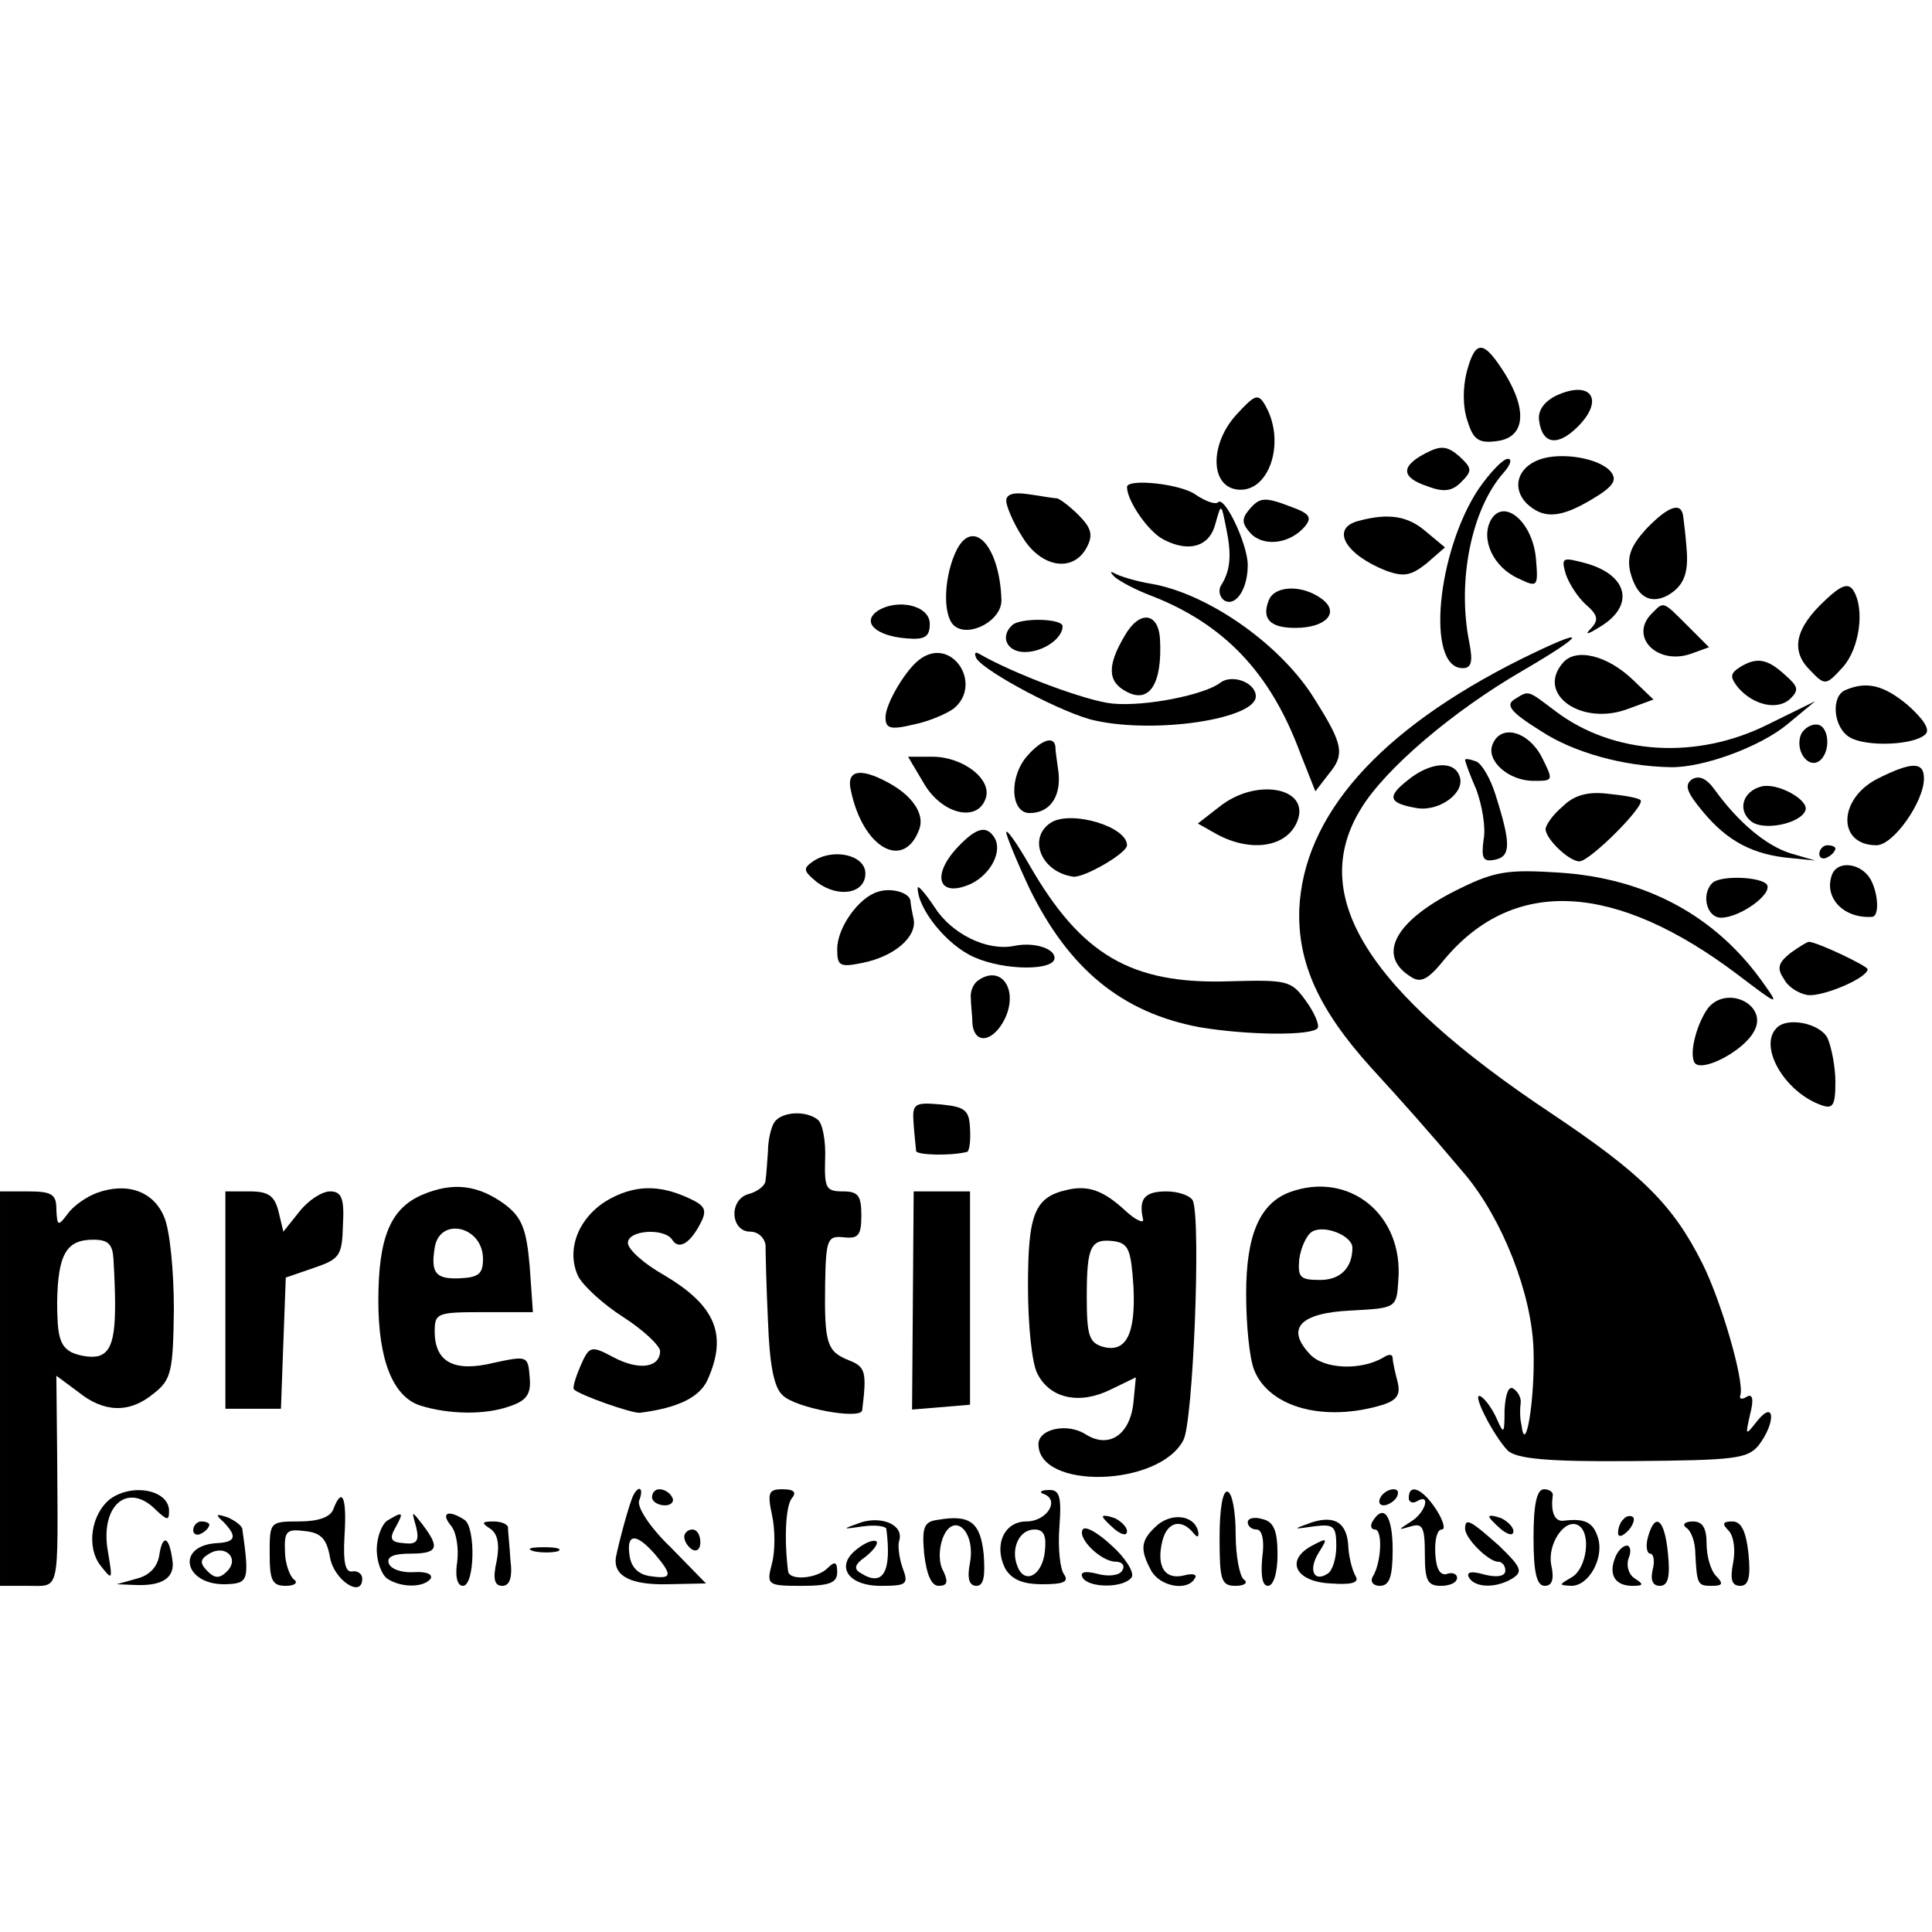 <?xml version="1.0" standalone="no"?>
<!DOCTYPE svg PUBLIC "-//W3C//DTD SVG 20010904//EN"
 "http://www.w3.org/TR/2001/REC-SVG-20010904/DTD/svg10.dtd">
<svg version="1.0" xmlns="http://www.w3.org/2000/svg"
 width="240pt" height="240pt" viewBox="0 0 240 240"
 preserveAspectRatio="xMidYMid meet">
<g transform="translate(0,240) scale(0.1,-0.1)"
fill="#000000" stroke="none">
<path d="M1822 1938 c-5 -20 -5 -44 1 -61 7 -23 14 -28 36 -25 35 4 39 37 11
83 -27 43 -37 44 -48 3z"/>
<path d="M1932 1908 c-15 -8 -22 -19 -20 -31 4 -29 23 -32 48 -7 34 34 16 59
-28 38z"/>
<path d="M1536 1885 c-33 -36 -33 -88 0 -93 40 -6 62 58 36 104 -9 16 -13 14
-36 -11z"/>
<path d="M1771 1837 c-31 -16 -31 -30 2 -41 21 -8 31 -6 42 5 14 14 14 17 -2
32 -15 13 -23 14 -42 4z"/>
<path d="M1912 1829 c-27 -10 -34 -35 -16 -54 21 -20 42 -19 82 5 27 16 31 24
23 34 -14 17 -62 25 -89 15z"/>
<path d="M1837 1793 c-52 -78 -66 -223 -20 -223 11 0 13 8 8 33 -15 76 3 165
43 210 8 9 11 17 5 17 -6 0 -22 -17 -36 -37z"/>
<path d="M1400 1795 c0 -17 26 -55 45 -65 32 -17 58 -9 65 20 7 25 7 25 13 -5
7 -33 6 -53 -6 -72 -4 -6 -2 -15 4 -19 14 -8 29 14 29 44 0 26 -29 87 -37 78
-3 -3 -15 1 -27 9 -18 14 -86 21 -86 10z"/>
<path d="M1250 1778 c0 -7 9 -28 20 -45 23 -38 63 -45 80 -13 8 15 6 24 -10
40 -11 11 -23 20 -27 21 -5 0 -20 3 -35 5 -19 3 -28 0 -28 -8z"/>
<path d="M1551 1766 c-9 -11 -8 -17 3 -29 17 -17 49 -12 67 9 9 11 6 16 -16
24 -34 13 -40 13 -54 -4z"/>
<path d="M1852 1754 c-13 -24 3 -59 35 -73 23 -11 24 -10 21 25 -4 46 -40 76
-56 48z"/>
<path d="M2045 1743 c-19 -21 -24 -34 -20 -53 8 -31 24 -41 46 -30 21 12 27
28 24 60 -1 14 -3 31 -4 38 -2 19 -18 14 -46 -15z"/>
<path d="M1688 1753 c-36 -9 -17 -42 34 -62 22 -8 31 -6 50 9 l23 20 -24 20
c-22 19 -46 23 -83 13z"/>
<path d="M1189 1718 c-16 -31 -19 -81 -4 -95 18 -16 60 6 59 32 -2 65 -34 102
-55 63z"/>
<path d="M1945 1687 c4 -12 15 -29 25 -38 15 -13 16 -19 7 -29 -9 -9 -6 -9 10
1 44 26 36 64 -16 79 -30 8 -32 8 -26 -13z"/>
<path d="M1385 1683 c6 -5 26 -16 45 -23 90 -35 148 -95 185 -195 l19 -48 17
22 c20 24 17 37 -17 91 -41 68 -133 133 -205 145 -18 3 -37 9 -43 12 -7 4 -8
3 -1 -4z"/>
<path d="M2268 1655 c-38 -35 -44 -63 -20 -87 19 -20 20 -20 41 3 21 23 28 73
13 96 -6 9 -15 6 -34 -12z"/>
<path d="M1576 1654 c-9 -23 2 -34 33 -34 38 0 56 19 33 36 -24 18 -59 17 -66
-2z"/>
<path d="M1090 1641 c-20 -14 -2 -31 36 -34 23 -2 29 2 29 18 0 23 -40 32 -65
16z"/>
<path d="M2052 1638 c-29 -29 7 -65 49 -50 l22 8 -27 27 c-31 31 -29 30 -44
15z"/>
<path d="M1397 1610 c-22 -37 -21 -57 2 -69 29 -16 45 10 42 65 -2 34 -26 36
-44 4z"/>
<path d="M1257 1623 c-15 -14 -6 -33 16 -33 23 0 47 17 47 32 0 10 -54 11 -63
1z"/>
<path d="M1889 1581 c-176 -88 -270 -194 -275 -311 -2 -66 24 -124 89 -196 42
-46 68 -75 117 -133 46 -55 83 -148 85 -218 2 -60 -10 -134 -15 -93 -2 8 -2
20 -1 27 1 6 -3 14 -9 18 -6 4 -10 -7 -11 -27 0 -29 -1 -30 -9 -12 -5 12 -14
25 -20 29 -14 9 14 -47 33 -67 11 -10 48 -14 155 -13 129 1 143 3 157 20 21
28 20 57 -2 30 -15 -19 -15 -19 -9 8 5 19 3 26 -4 22 -6 -4 -10 -3 -8 2 5 18
-24 117 -47 163 -37 74 -76 112 -188 187 -230 153 -303 271 -236 379 30 49
113 120 199 170 84 49 84 57 -1 15z"/>
<path d="M1144 1582 c-18 -12 -44 -56 -44 -73 0 -14 6 -16 35 -9 20 4 42 14
50 20 36 30 -2 89 -41 62z"/>
<path d="M1213 1582 c11 -17 109 -69 147 -77 76 -17 200 2 200 30 0 17 -29 28
-44 17 -19 -15 -93 -30 -134 -26 -32 3 -123 37 -166 62 -5 3 -6 0 -3 -6z"/>
<path d="M1941 1576 c-33 -39 25 -79 83 -56 l30 11 -25 24 c-32 31 -72 41 -88
21z"/>
<path d="M2161 1571 c-12 -8 -12 -12 -2 -25 19 -22 49 -29 65 -14 11 11 10 15
-7 30 -22 20 -35 22 -56 9z"/>
<path d="M2293 1543 c-19 -7 -16 -47 5 -59 20 -12 80 -10 94 4 6 6 -3 19 -22
36 -30 25 -51 30 -77 19z"/>
<path d="M1881 1531 c-11 -7 -4 -16 33 -39 41 -27 103 -44 161 -45 40 -1 111
25 145 53 l35 29 -59 -29 c-88 -44 -191 -38 -263 16 -36 27 -33 27 -52 15z"/>
<path d="M2237 1487 c-7 -19 8 -41 22 -33 16 10 14 46 -3 46 -8 0 -16 -6 -19
-13z"/>
<path d="M1854 1475 c-8 -20 20 -45 51 -45 25 0 25 0 10 30 -17 32 -51 41 -61
15z"/>
<path d="M1277 1462 c-24 -26 -22 -72 2 -72 25 0 39 20 36 50 -2 14 -4 28 -4
33 -2 13 -17 8 -34 -11z"/>
<path d="M1147 1428 c22 -39 66 -50 77 -21 10 24 -27 53 -66 53 l-30 0 19 -32z"/>
<path d="M1820 1456 c0 -2 6 -19 14 -37 7 -19 12 -47 9 -62 -3 -23 -1 -28 14
-25 20 4 20 20 1 80 -6 20 -17 39 -24 42 -8 3 -14 4 -14 2z"/>
<path d="M1749 1431 c-27 -21 -24 -29 12 -35 28 -4 60 20 52 40 -7 20 -37 17
-64 -5z"/>
<path d="M2333 1433 c-50 -25 -51 -83 -2 -83 21 0 59 54 59 83 0 21 -15 21
-57 0z"/>
<path d="M1057 1418 c15 -72 66 -100 85 -48 7 19 -9 42 -39 58 -35 19 -52 15
-46 -10z"/>
<path d="M2102 1432 c-10 -7 -7 -16 14 -41 30 -36 62 -53 109 -57 l30 -3 -31
9 c-31 10 -65 39 -94 79 -10 14 -19 18 -28 13z"/>
<path d="M2188 1423 c-23 -6 -30 -29 -13 -43 15 -13 63 -3 68 14 3 13 -35 34
-55 29z"/>
<path d="M1515 1398 l-27 -21 23 -13 c44 -24 89 -16 101 17 15 41 -52 53 -97
17z"/>
<path d="M1941 1398 c-12 -10 -21 -23 -21 -28 0 -12 29 -40 42 -40 13 0 82 69
76 76 -3 3 -21 6 -41 8 -25 3 -42 -2 -56 -16z"/>
<path d="M1307 1379 c-31 -18 -15 -62 26 -68 13 -2 67 29 67 39 0 23 -67 43
-93 29z"/>
<path d="M1190 1348 c-34 -36 -24 -64 16 -46 25 12 40 41 29 58 -10 15 -22 12
-45 -12z"/>
<path d="M1250 1366 c0 -4 13 -36 29 -70 49 -100 115 -154 211 -172 59 -10
140 -11 147 -1 2 4 -4 19 -15 34 -18 25 -23 26 -95 24 -122 -4 -184 33 -248
144 -16 28 -29 46 -29 41z"/>
<path d="M2260 1339 c0 -5 5 -7 10 -4 6 3 10 8 10 11 0 2 -4 4 -10 4 -5 0 -10
-5 -10 -11z"/>
<path d="M1010 1330 c-13 -9 -12 -12 5 -26 27 -20 60 -14 60 11 0 23 -40 32
-65 15z"/>
<path d="M2276 1314 c-11 -28 13 -55 49 -53 12 0 7 40 -6 53 -14 15 -37 15
-43 0z"/>
<path d="M1815 1297 c-81 -39 -106 -83 -63 -110 13 -9 22 -4 43 22 86 102 212
95 364 -20 50 -38 52 -39 32 -11 -59 84 -146 131 -254 138 -62 4 -79 2 -122
-19z"/>
<path d="M2127 1303 c-14 -14 -7 -43 11 -43 23 0 64 29 57 41 -7 10 -58 12
-68 2z"/>
<path d="M1090 1292 c-23 -7 -50 -44 -50 -71 0 -21 3 -23 32 -17 39 8 67 32
63 54 -2 9 -4 20 -4 23 -1 10 -24 17 -41 11z"/>
<path d="M1140 1297 c0 -26 36 -71 70 -86 38 -17 100 -17 100 -1 0 12 -26 20
-50 15 -34 -7 -78 15 -99 48 -12 18 -21 28 -21 24z"/>
<path d="M2224 1216 c-15 -12 -17 -19 -8 -32 5 -10 18 -18 29 -20 18 -3 75 21
75 32 0 4 -63 34 -73 34 -2 0 -12 -6 -23 -14z"/>
<path d="M1215 1182 c-6 -4 -10 -14 -9 -22 0 -8 2 -23 2 -32 3 -27 27 -22 41
8 16 36 -6 66 -34 46z"/>
<path d="M2122 1148 c-14 -19 -24 -56 -17 -68 8 -13 61 14 74 39 18 32 -33 58
-57 29z"/>
<path d="M2207 1123 c-23 -23 10 -80 56 -96 14 -5 17 0 17 29 0 19 -5 44 -10
55 -10 18 -50 26 -63 12z"/>
<path d="M1135 1003 c1 -15 3 -30 3 -33 2 -5 43 -6 63 -1 3 0 5 13 4 29 -1 23
-6 27 -36 30 -34 3 -36 1 -34 -25z"/>
<path d="M962 1006 c-4 -6 -8 -22 -8 -36 -1 -14 -2 -30 -3 -36 0 -7 -10 -14
-20 -17 -26 -6 -24 -47 1 -47 10 0 18 -8 19 -17 0 -10 1 -52 3 -94 2 -53 7
-82 18 -92 15 -16 97 -31 99 -19 6 48 4 54 -16 62 -28 11 -31 21 -30 95 1 56
3 60 23 58 18 -2 22 2 22 27 0 25 -4 30 -23 30 -21 0 -23 4 -22 40 1 22 -3 44
-9 49 -15 12 -45 10 -54 -3z"/>
<path d="M120 918 c-13 -5 -29 -16 -36 -26 -12 -16 -13 -15 -14 6 0 18 -5 22
-35 22 l-35 0 0 -245 0 -245 35 0 c40 0 37 -11 36 163 l-1 98 27 -20 c32 -26
64 -27 94 -2 22 17 24 28 25 104 0 48 -5 99 -12 115 -13 32 -46 44 -84 30z
m21 -83 c5 -87 1 -112 -17 -119 -8 -3 -24 -1 -35 4 -15 8 -18 21 -18 63 1 60
12 77 45 77 19 0 24 -6 25 -25z"/>
<path d="M525 916 c-40 -17 -55 -53 -55 -132 0 -73 18 -119 52 -130 35 -11 80
-12 111 -1 21 7 27 15 25 36 -2 27 -3 27 -45 18 -49 -12 -73 1 -73 39 0 23 3
24 61 24 l61 0 -4 57 c-4 47 -10 61 -31 77 -33 24 -64 28 -102 12z m75 -80 c0
-19 -6 -23 -30 -24 -29 -1 -35 7 -30 38 6 39 60 27 60 -14z"/>
<path d="M760 912 c-39 -20 -58 -62 -42 -97 6 -12 31 -35 56 -51 25 -16 45
-35 46 -42 0 -21 -26 -25 -58 -8 -28 15 -30 14 -41 -11 -6 -14 -10 -27 -8 -29
7 -7 72 -30 82 -29 47 6 74 19 84 41 25 56 10 92 -54 130 -25 14 -45 32 -45
40 0 16 45 19 55 4 8 -13 22 -5 35 20 8 15 6 21 -7 28 -39 20 -70 21 -103 4z"/>
<path d="M1326 922 c-41 -9 -49 -30 -49 -120 0 -49 5 -97 12 -109 16 -31 53
-38 91 -19 l31 15 -3 -31 c-4 -40 -30 -58 -59 -40 -23 15 -59 7 -59 -12 0 -57
150 -53 180 5 12 21 22 269 12 297 -2 6 -17 12 -33 12 -27 0 -35 -9 -29 -35 1
-5 -9 -1 -22 11 -27 25 -46 32 -72 26z m82 -120 c3 -59 -9 -83 -38 -75 -17 5
-20 14 -20 62 0 64 5 73 35 69 17 -3 20 -11 23 -56z"/>
<path d="M1602 919 c-37 -14 -54 -53 -54 -126 0 -38 4 -80 10 -95 19 -47 88
-65 160 -43 18 6 22 13 18 29 -3 11 -6 25 -6 29 0 5 -5 5 -11 1 -28 -17 -75
-15 -92 4 -30 32 -12 51 51 54 56 3 57 3 59 37 7 82 -61 137 -135 110z m78
-69 c0 -25 -15 -40 -40 -40 -25 0 -28 3 -26 26 2 14 9 30 16 34 15 9 50 -5 50
-20z"/>
<path d="M280 785 l0 -135 35 0 34 0 3 82 3 81 35 12 c32 11 35 15 36 53 2 34
-2 42 -16 42 -10 0 -27 -11 -38 -25 l-20 -25 -6 25 c-5 20 -13 25 -36 25 l-30
0 0 -135z"/>
<path d="M1134 784 l-1 -135 36 3 36 3 0 133 0 132 -35 0 -35 0 -1 -136z"/>
<path d="M137 538 c-24 -19 -30 -60 -12 -83 15 -19 15 -18 9 18 -10 57 25 87
60 51 14 -13 16 -13 16 -1 0 26 -45 35 -73 15z"/>
<path d="M787 543 c-5 -9 -19 -62 -22 -78 -3 -23 19 -34 64 -33 l48 1 -44 45
c-26 25 -42 50 -39 58 6 15 0 20 -7 7z m26 -73 c23 -27 22 -32 -5 -28 -15 2
-24 11 -26 26 -4 27 8 28 31 2z"/>
<path d="M810 540 c0 -5 7 -10 16 -10 8 0 12 5 9 10 -3 6 -10 10 -16 10 -5 0
-9 -4 -9 -10z"/>
<path d="M959 518 c4 -18 4 -45 0 -60 -7 -27 -6 -28 37 -28 35 0 44 4 44 17 0
13 -3 14 -12 5 -13 -13 -47 -16 -49 -4 -5 40 -3 79 4 90 7 8 4 12 -11 12 -17
0 -19 -4 -13 -32z"/>
<path d="M1297 544 c20 -8 3 -34 -22 -34 -28 0 -41 -30 -26 -59 8 -13 21 -19
46 -19 26 0 33 3 27 12 -5 6 -8 32 -6 59 3 39 0 47 -14 46 -9 0 -12 -3 -5 -5z
m1 -71 c-3 -30 -25 -42 -34 -19 -9 22 2 46 21 46 12 0 15 -8 13 -27z"/>
<path d="M1515 490 c0 -53 2 -60 20 -60 11 0 16 4 10 8 -5 4 -10 29 -10 56 0
27 -4 51 -10 53 -6 2 -10 -21 -10 -57z"/>
<path d="M1715 540 c-3 -5 -2 -10 4 -10 5 0 13 5 16 10 3 6 2 10 -4 10 -5 0
-13 -4 -16 -10z"/>
<path d="M1750 539 c0 -5 5 -7 10 -4 18 11 11 -14 -7 -25 -17 -11 -17 -11 0
-6 14 4 17 -1 17 -34 0 -33 3 -40 20 -40 11 0 20 4 20 10 0 5 -6 7 -12 5 -9
-3 -14 6 -15 25 -1 16 2 30 8 30 5 0 2 11 -7 25 -17 26 -34 33 -34 14z"/>
<path d="M1905 490 c0 -44 4 -60 14 -60 9 0 12 8 8 26 -5 26 17 59 34 49 16
-10 10 -53 -8 -64 -17 -10 -17 -10 -1 -11 22 0 41 35 33 60 -6 19 -16 24 -42
21 -12 -2 -17 11 -14 32 0 4 -5 7 -11 7 -9 0 -13 -19 -13 -60z"/>
<path d="M414 525 c-4 -10 -19 -15 -43 -15 -36 0 -36 -1 -36 -40 0 -33 3 -40
20 -40 11 0 16 4 10 8 -5 4 -11 20 -11 35 -1 25 2 28 25 25 20 -2 27 -10 31
-33 5 -28 40 -51 40 -26 0 6 -6 10 -12 9 -9 -2 -12 11 -10 45 3 47 -3 61 -14
32z"/>
<path d="M278 509 c17 -18 15 -25 -10 -26 -50 -4 -39 -52 12 -51 29 1 30 4 21
69 -1 4 -9 10 -18 14 -15 5 -16 4 -5 -6z m4 -61 c-9 -9 -15 -9 -24 0 -10 10
-10 15 2 22 20 12 38 -6 22 -22z"/>
<path d="M481 511 c-7 -5 -13 -21 -13 -36 0 -15 6 -31 13 -36 18 -12 46 -11
54 0 3 6 -7 9 -21 8 -15 -1 -29 4 -31 11 -3 8 6 12 26 12 35 0 38 7 16 36 -14
18 -14 18 -8 -3 4 -17 1 -22 -15 -20 -16 1 -19 5 -11 19 11 20 10 21 -10 9z"/>
<path d="M560 505 c7 -8 10 -28 8 -45 -3 -18 0 -30 7 -30 15 0 16 73 2 82 -20
13 -30 9 -17 -7z"/>
<path d="M1070 509 c-25 -9 -25 -9 3 -5 15 2 27 0 28 -3 7 -54 -4 -73 -32 -55
-9 5 -7 11 6 20 10 8 16 16 14 19 -3 3 -14 -1 -24 -9 -28 -21 -12 -46 29 -46
33 0 35 2 27 23 -4 12 -6 27 -4 33 6 19 -20 31 -47 23z"/>
<path d="M1165 512 c-17 -2 -20 -9 -17 -42 3 -26 9 -40 18 -40 11 0 12 5 6 18
-6 10 -6 27 -1 41 13 34 41 10 34 -30 -4 -20 -1 -29 8 -29 9 0 11 12 9 39 -4
40 -17 50 -57 43z"/>
<path d="M1370 516 c0 -2 7 -9 15 -16 9 -7 15 -8 15 -2 0 5 -7 12 -15 16 -8 3
-15 4 -15 2z"/>
<path d="M1435 503 c-18 -17 -19 -28 -5 -54 11 -20 45 -26 54 -10 4 5 -2 7
-13 4 -24 -6 -35 11 -27 43 6 24 24 28 39 9 5 -6 7 -4 5 4 -6 20 -35 22 -53 4z"/>
<path d="M1550 509 c0 -5 5 -9 11 -9 7 0 10 -14 7 -35 -2 -22 0 -35 7 -35 7 0
12 16 12 39 0 30 -5 41 -19 44 -10 3 -18 1 -18 -4z"/>
<path d="M1630 509 c-25 -9 -25 -9 3 -5 24 3 27 0 27 -25 0 -15 -5 -31 -11
-34 -17 -11 -24 5 -11 26 12 19 11 19 -8 9 -34 -18 -21 -45 23 -47 26 -2 36 1
31 9 -4 7 -8 22 -9 35 -1 31 -16 41 -45 32z"/>
<path d="M1705 510 c-3 -5 -2 -10 3 -10 10 0 8 -42 -3 -59 -3 -6 1 -11 9 -11
12 0 16 11 16 45 0 42 -11 58 -25 35z"/>
<path d="M1850 516 c0 -2 7 -9 15 -16 9 -7 15 -8 15 -2 0 5 -7 12 -15 16 -8 3
-15 4 -15 2z"/>
<path d="M2017 513 c-4 -3 -7 -11 -7 -17 0 -6 5 -5 12 2 6 6 9 14 7 17 -3 3
-9 2 -12 -2z"/>
<path d="M240 499 c0 -5 5 -7 10 -4 6 3 10 8 10 11 0 2 -4 4 -10 4 -5 0 -10
-5 -10 -11z"/>
<path d="M609 501 c9 -6 12 -19 8 -40 -5 -22 -3 -31 7 -31 9 0 13 10 10 33 -1
17 -3 35 -3 40 -1 4 -9 7 -18 7 -15 0 -15 -2 -4 -9z"/>
<path d="M1345 500 c-7 -11 23 -40 41 -40 8 0 12 -5 8 -11 -3 -6 -17 -8 -31
-4 -16 4 -22 2 -18 -5 8 -13 52 -13 61 1 3 6 -8 24 -25 39 -17 16 -33 25 -36
20z"/>
<path d="M1820 501 c0 -12 29 -41 41 -41 5 0 9 -5 9 -11 0 -7 -10 -9 -26 -5
-17 5 -23 3 -19 -4 8 -13 35 -13 55 0 12 8 9 14 -18 40 -36 32 -42 35 -42 21z"/>
<path d="M2047 490 c-3 -11 -1 -20 3 -20 4 0 6 -9 3 -20 -3 -13 0 -20 9 -20
10 0 13 11 10 40 -4 43 -16 53 -25 20z"/>
<path d="M2095 502 c6 -4 11 -18 11 -32 2 -39 3 -40 21 -40 13 0 14 3 5 12 -7
7 -12 25 -12 40 0 20 -5 28 -17 28 -10 0 -14 -4 -8 -8z"/>
<path d="M2147 499 c7 -7 9 -25 6 -40 -4 -21 -2 -29 9 -29 10 0 13 11 10 40
-3 28 -9 40 -20 40 -12 0 -13 -3 -5 -11z"/>
<path d="M850 491 c0 -6 5 -13 10 -16 6 -3 10 1 10 9 0 9 -4 16 -10 16 -5 0
-10 -4 -10 -9z"/>
<path d="M198 469 c-2 -15 -12 -26 -28 -30 l-25 -7 25 -1 c33 -1 48 10 44 32
-4 29 -12 31 -16 6z"/>
<path d="M663 473 c9 -2 23 -2 30 0 6 3 -1 5 -18 5 -16 0 -22 -2 -12 -5z"/>
<path d="M2006 464 c-8 -21 1 -34 22 -34 14 0 14 2 3 9 -8 5 -11 16 -8 25 4 9
2 16 -2 16 -5 0 -12 -7 -15 -16z"/>
</g>
</svg>
